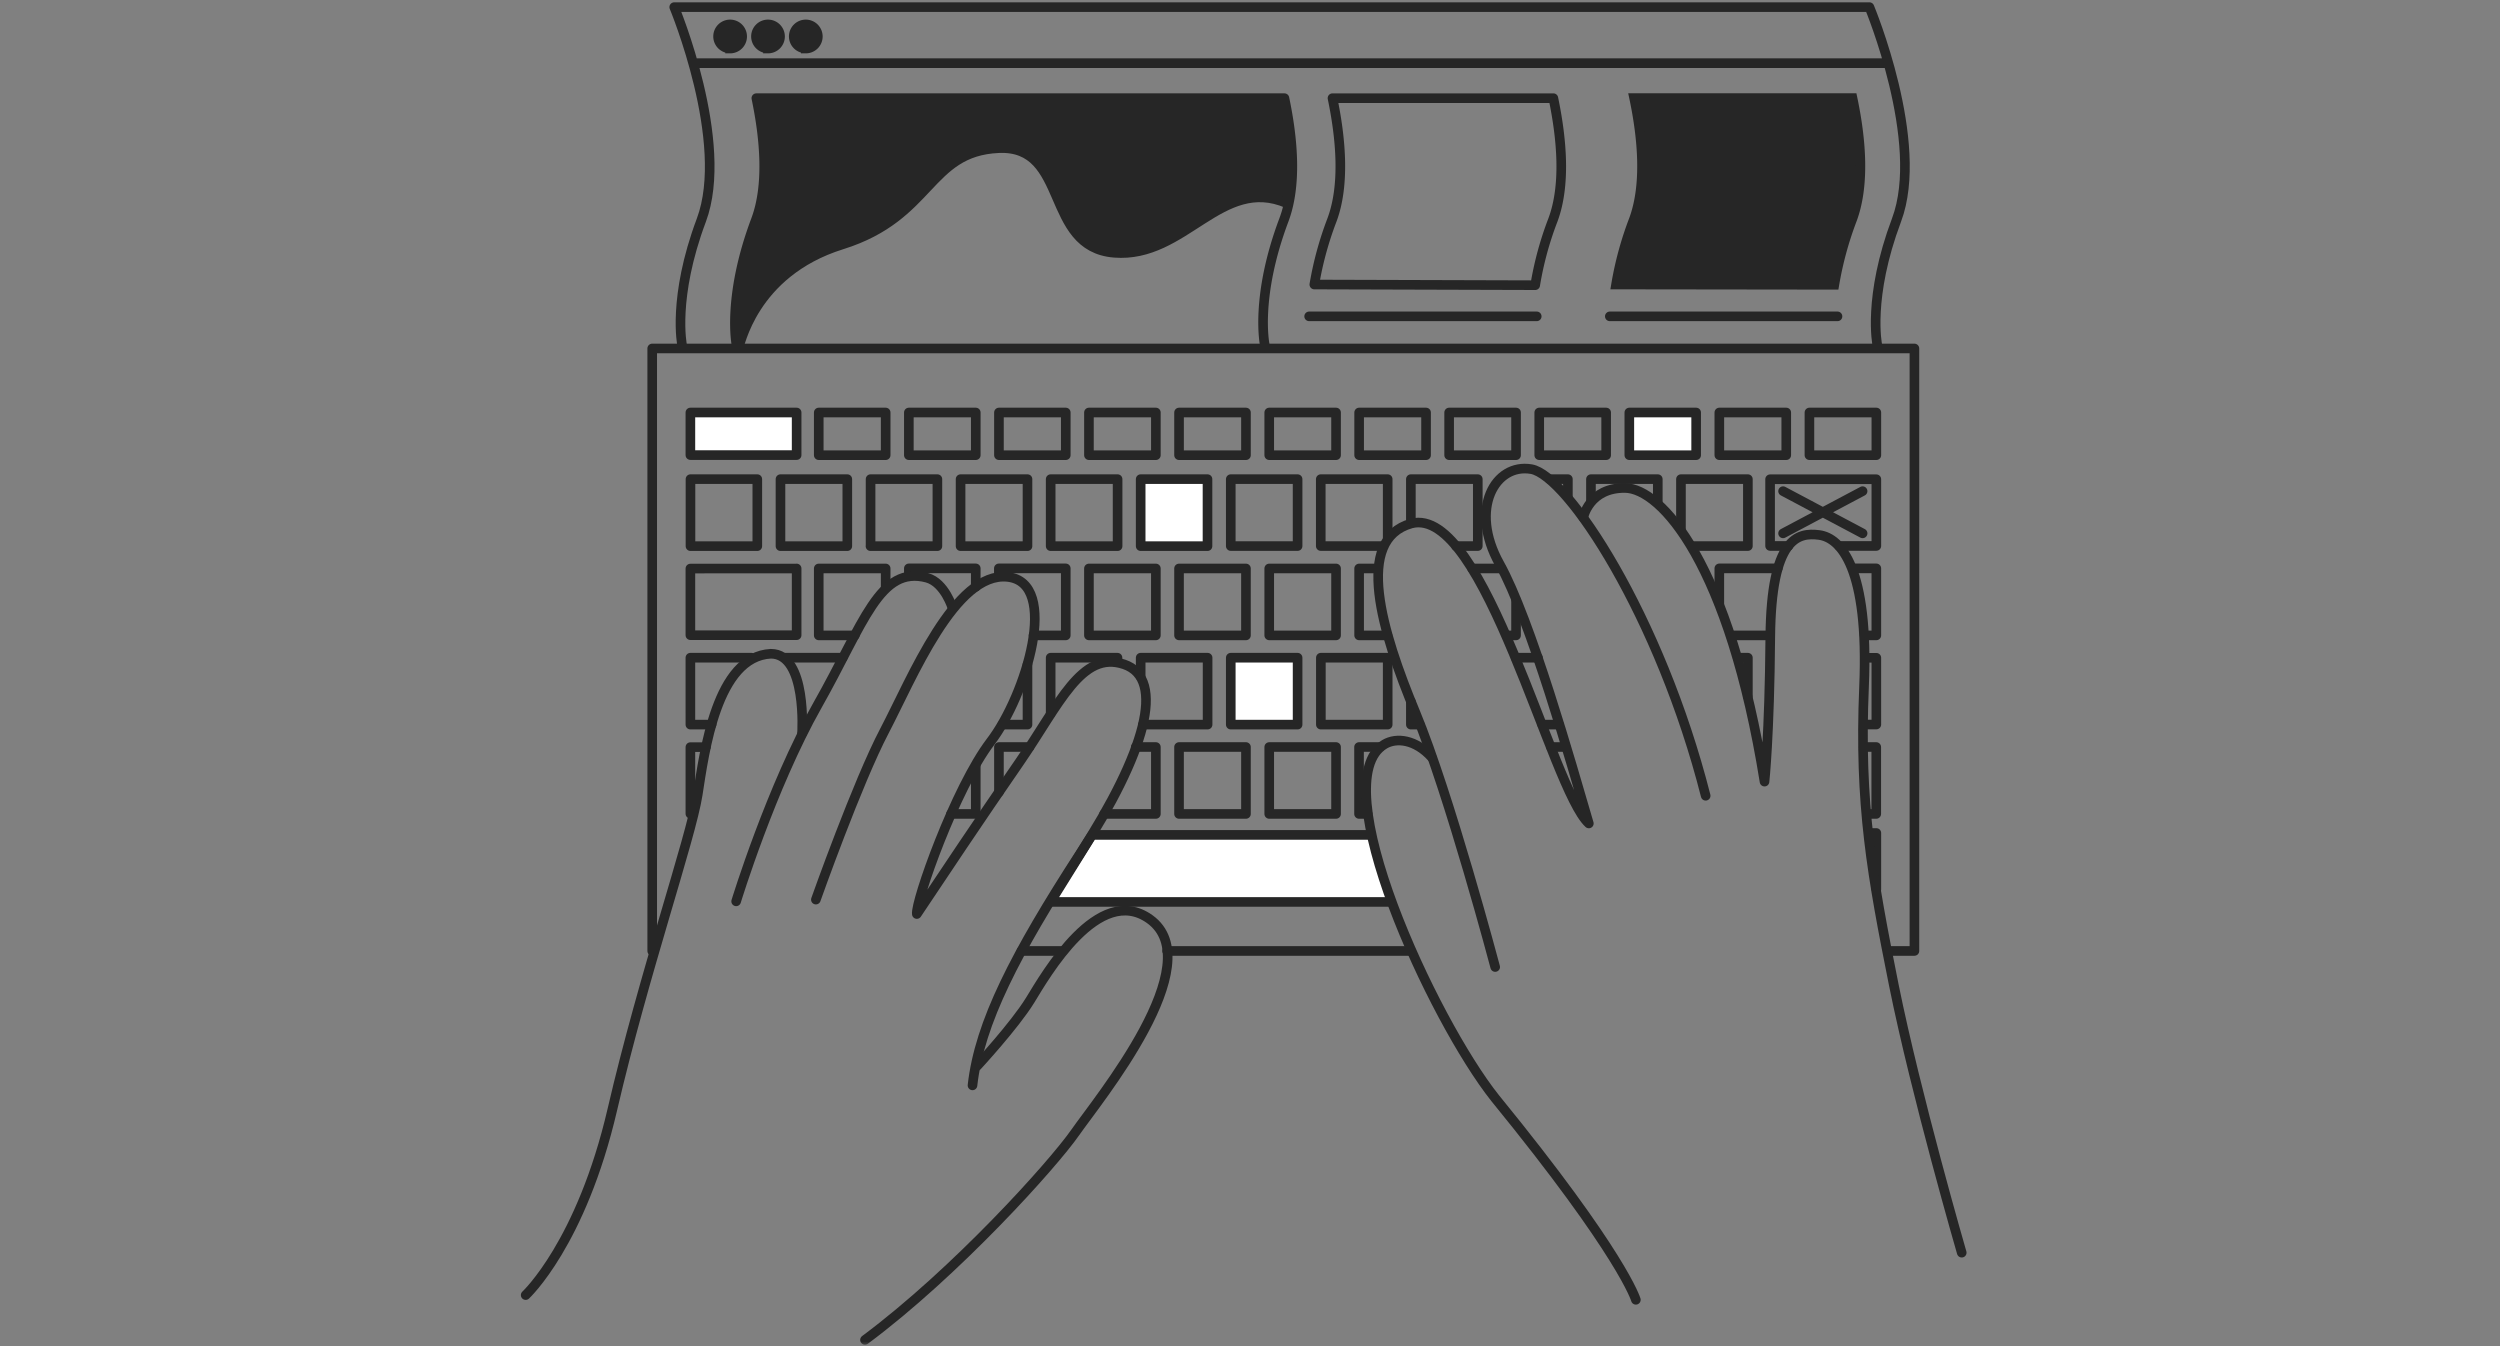 <svg width="260" height="140" fill="none" xmlns="http://www.w3.org/2000/svg"><rect width="100%" height="100%" fill="#808080" stroke="none"/><mask id="a" style="mask-type:alpha" maskUnits="userSpaceOnUse" x="38" y="-3" width="188" height="143"><path fill="#fff" d="M38.8-2.03h186.45V140H38.8z"/></mask><g mask="url(#a)"><path d="M76.82 36.06c.08.27 1.31-7.68 10.73-10.62 9.41-2.94 8.9-9.69 16.3-10.03 7.42-.35 4.72 10.3 12.04 10.88 7.33.59 11.08-8.1 17.96-5.15 0 0 1.38-4.67-.31-10.77H78.72s1.62 7.96.07 11.86c-1.55 3.9-3.05 10.43-1.97 13.83z" fill="#262626"/><path d="M144.65 93.8h-35.4l4.33-6.97h28.94" fill="#fff"/><path d="M144.65 93.8h-35.4l4.33-6.97h28.94" stroke="#262626" stroke-linecap="round" stroke-linejoin="round"/><path d="M82.85 42.9H71.8v4.43h11.05v-4.42z" fill="#fff" stroke="#262626" stroke-linecap="round" stroke-linejoin="round"/><path d="M92.11 42.9h-6.96v4.44h6.96V42.9zm9.37 0h-6.96v4.44h6.96V42.9zm9.36 0h-6.95v4.44h6.95V42.9zm9.37 0h-6.96v4.44h6.96V42.9zm9.37 0h-6.96v4.44h6.96V42.9zm9.36 0H132v4.44h6.95V42.9zm9.37 0h-6.96v4.44h6.96V42.9zm9.36 0h-6.96v4.44h6.96V42.9zm9.37 0h-6.96v4.44h6.96V42.9z" stroke="#262626" stroke-linecap="round" stroke-linejoin="round"/><path d="M176.4 42.9h-6.95v4.44h6.95V42.9z" fill="#fff" stroke="#262626" stroke-linecap="round" stroke-linejoin="round"/><path d="M185.77 42.9h-6.96v4.44h6.96V42.9zm9.37 0h-6.96v4.44h6.96V42.9zM186 56.78h-1.91v-6.94h11.05v6.94h-3.88m-16.44-1.68v-5.27h6.96v6.96h-5.76m-10.56-4.68v-2.28h6.95v2.5m-11.25-2.5h1.9v1.9m-16.33 2.67v-4.57h6.96v6.96h-2.27m-7.56 0h-6.5v-6.96h6.96v6.12m-16.32.84h6.95v-6.96H128v6.96z" stroke="#262626" stroke-linecap="round" stroke-linejoin="round"/><path d="M118.63 56.8h6.95v-6.97h-6.95v6.96z" fill="#fff" stroke="#262626" stroke-linecap="round" stroke-linejoin="round"/><path d="M109.27 56.8h6.96v-6.97h-6.96v6.96zm-9.37 0h6.96v-6.97H99.9v6.96zm-9.37 0h6.96v-6.97h-6.95v6.96zm-9.36 0h6.95v-6.97h-6.95v6.96zm-9.36 0h6.95v-6.97h-6.95v6.96zm11.04 2.33H71.8v6.93h11.05v-6.94zm6.05 6.95h-3.75v-6.96h6.96v2m2.41-1.19v-.82h6.96v1.92m2.4-1.1v-.82h6.96v6.97h-3.35m12.72-6.96h-6.96v6.96h6.96v-6.96zm9.37 0h-6.96v6.96h6.96v-6.96zm9.36 0H132v6.96h6.95v-6.96zm5.36 6.96h-2.95v-6.96h1.95m9.8 0h3.04m1.53 3.3v3.66h-.99m27.37 0h-4.02m-1.22-3.3v-3.67h6.08m7.85 0h2.4v6.97h-1.22m.09 2.33h1.13v6.94h-1.22m-13.2-6.95h1.06v4.03m-19.65 2.93h-1.74m-2.76-6.96h2.32m-12.29 6.96h-.93v-2.39m-9.36 2.39h6.95V68.4h-6.95v6.96z" stroke="#262626" stroke-linecap="round" stroke-linejoin="round"/><path d="M128 75.36h6.95V68.4H128v6.96z" fill="#fff" stroke="#262626" stroke-linecap="round" stroke-linejoin="round"/><path d="M118.63 70.36V68.4h6.96v6.96h-6.72m-9.6-1.16v-5.8h6.95v.46m-9.36.25v6.25h-2.61M81.6 68.4h6.04M74 75.36h-2.2V68.4h6.36M71.8 84.63V77.7h1.61m28.07 1.97v4.98h-2.57m4.98-2.27v-4.69h3.18m11.05 0h2.09v6.96h-5.38m14.75-6.96h-6.96v6.96h6.96v-6.96zm9.36 0H132v6.96h6.95v-6.96zm3.3 6.96h-.9v-6.96h2.18m17.78 0h1.53m20.1 0h.74m10.16 0h1.3v6.96h-.94m.17 1.98h.78v5.87" stroke="#262626" stroke-linecap="round" stroke-linejoin="round"/><path d="M67.83 98.9V36.24H199.1V98.9h-2.65m-85.96 0h-4.26m40.5 0h-25.35m-50.44-63s-1.03-4.92 2-13C75.97 14.8 70.12.74 70.12.74h124.3s5.86 14.06 2.82 22.14c-3.04 8.09-2 13-2 13M72.28 6.57H196.3" stroke="#262626" stroke-linecap="round" stroke-linejoin="round"/><path d="M76.6 35.9s-1.03-4.92 2-13c1.37-3.64.94-8.46.06-12.69h54.92c.89 4.23 1.31 9.06-.06 12.68-3.04 8.09-1.98 13-1.98 13m28.12-6.23a34.43 34.43 0 011.84-6.77c1.36-3.63.93-8.45.05-12.68h-22.97c.88 4.23 1.3 9.06-.06 12.68a35.07 35.07 0 00-1.83 6.7l22.97.07z" stroke="#262626" stroke-linecap="round" stroke-linejoin="round"/><path d="M190.77 29.62c.39-2.3 1-4.56 1.83-6.74 1.37-3.63.95-8.45.06-12.68h-22.71c.89 4.23 1.3 9.06-.05 12.68a35.08 35.08 0 00-1.83 6.71l22.7.03zM75.93 5.05a1.25 1.25 0 100-2.51 1.25 1.25 0 000 2.5zm3.94 0a1.25 1.25 0 100-2.51 1.25 1.25 0 000 2.5zm3.93 0a1.25 1.25 0 100-2.51 1.25 1.25 0 000 2.5z" fill="#262626" stroke="#262626" stroke-miterlimit="10"/><path d="M54.67 134.69s5.78-5.36 9.02-19.32c3.24-13.96 8.17-28.2 8.87-32.71.7-4.51 1.98-14.39 7.61-14.67 3.8 0 3.24 8.3 3.24 8.3" stroke="#262626" stroke-linecap="round" stroke-linejoin="round"/><path d="M76.56 93.74s3.62-11.84 8.46-20.4c4.85-8.57 6.45-14.58 11.4-13.25 1.85.52 2.65 3.18 2.65 3.18" stroke="#262626" stroke-linecap="round" stroke-linejoin="round"/><path d="M84.85 93.56s4.32-12.2 7.15-17.58C94.82 70.6 99.32 59.4 104.8 60c5.47.6 1.93 12.28-1.77 17.13-3.7 4.86-7.86 16.7-7.68 17.93 2.65-3.97 6.53-9.8 10.68-15.8 4.14-6.01 6.44-11.67 10.87-10.17 4.44 1.5 2.15 9.29-4.56 19.67-6.72 10.38-10.48 17.62-11.2 24.12" stroke="#262626" stroke-linecap="round" stroke-linejoin="round"/><path d="M101.63 110.85s3.87-4.18 5.5-6.82c1.62-2.65 7.11-12.23 12.43-8.45 6.4 4.58-5.4 18.83-7.73 22.19-2.34 3.36-12.43 14.56-21.87 21.58m80.17-4.17s-1.33-4.66-14.64-20.98C149 106.04 137.52 81.23 144 77.4c1.22-.72 3.2-.52 4.9 1.36" stroke="#262626" stroke-linecap="round" stroke-linejoin="round"/><path d="M155.5 100.57s-4.75-17.92-8.28-26.43c-3.54-8.52-6.41-18.03-.44-19.7 7.62-2 14.59 27.66 18.46 31.2-1.78-6.09-6.08-21.26-9.29-27-3.2-5.74-.44-10.5 3.31-9.85 3.76.66 13.38 15.27 18.13 33.97" stroke="#262626" stroke-linecap="round" stroke-linejoin="round"/><path d="M164.66 53.81s.62-3.1 4.35-3.06c3.73.04 10.85 7.84 14.5 30.54 0 0 .52-4.78.6-15.07.1-10.28 2.85-10.88 5.09-10.58 2.24.3 5.18 3.46 4.66 15.77-.52 12.32.82 19.65 3.1 31.05 2.3 11.4 7.06 27.82 7.06 27.82m-18.58-79.2l8.27 4.39m0-4.39l-8.27 4.39M76.82 36.07c.08.26 1.31-7.69 10.73-10.63 9.41-2.94 8.9-9.69 16.3-10.03 7.42-.35 4.71 10.3 12.04 10.88 7.33.59 11.08-8.1 17.96-5.15m2.3 11.76h23.67m7.6 0h23.68" stroke="#262626" stroke-linecap="round" stroke-linejoin="round"/></g></svg>
